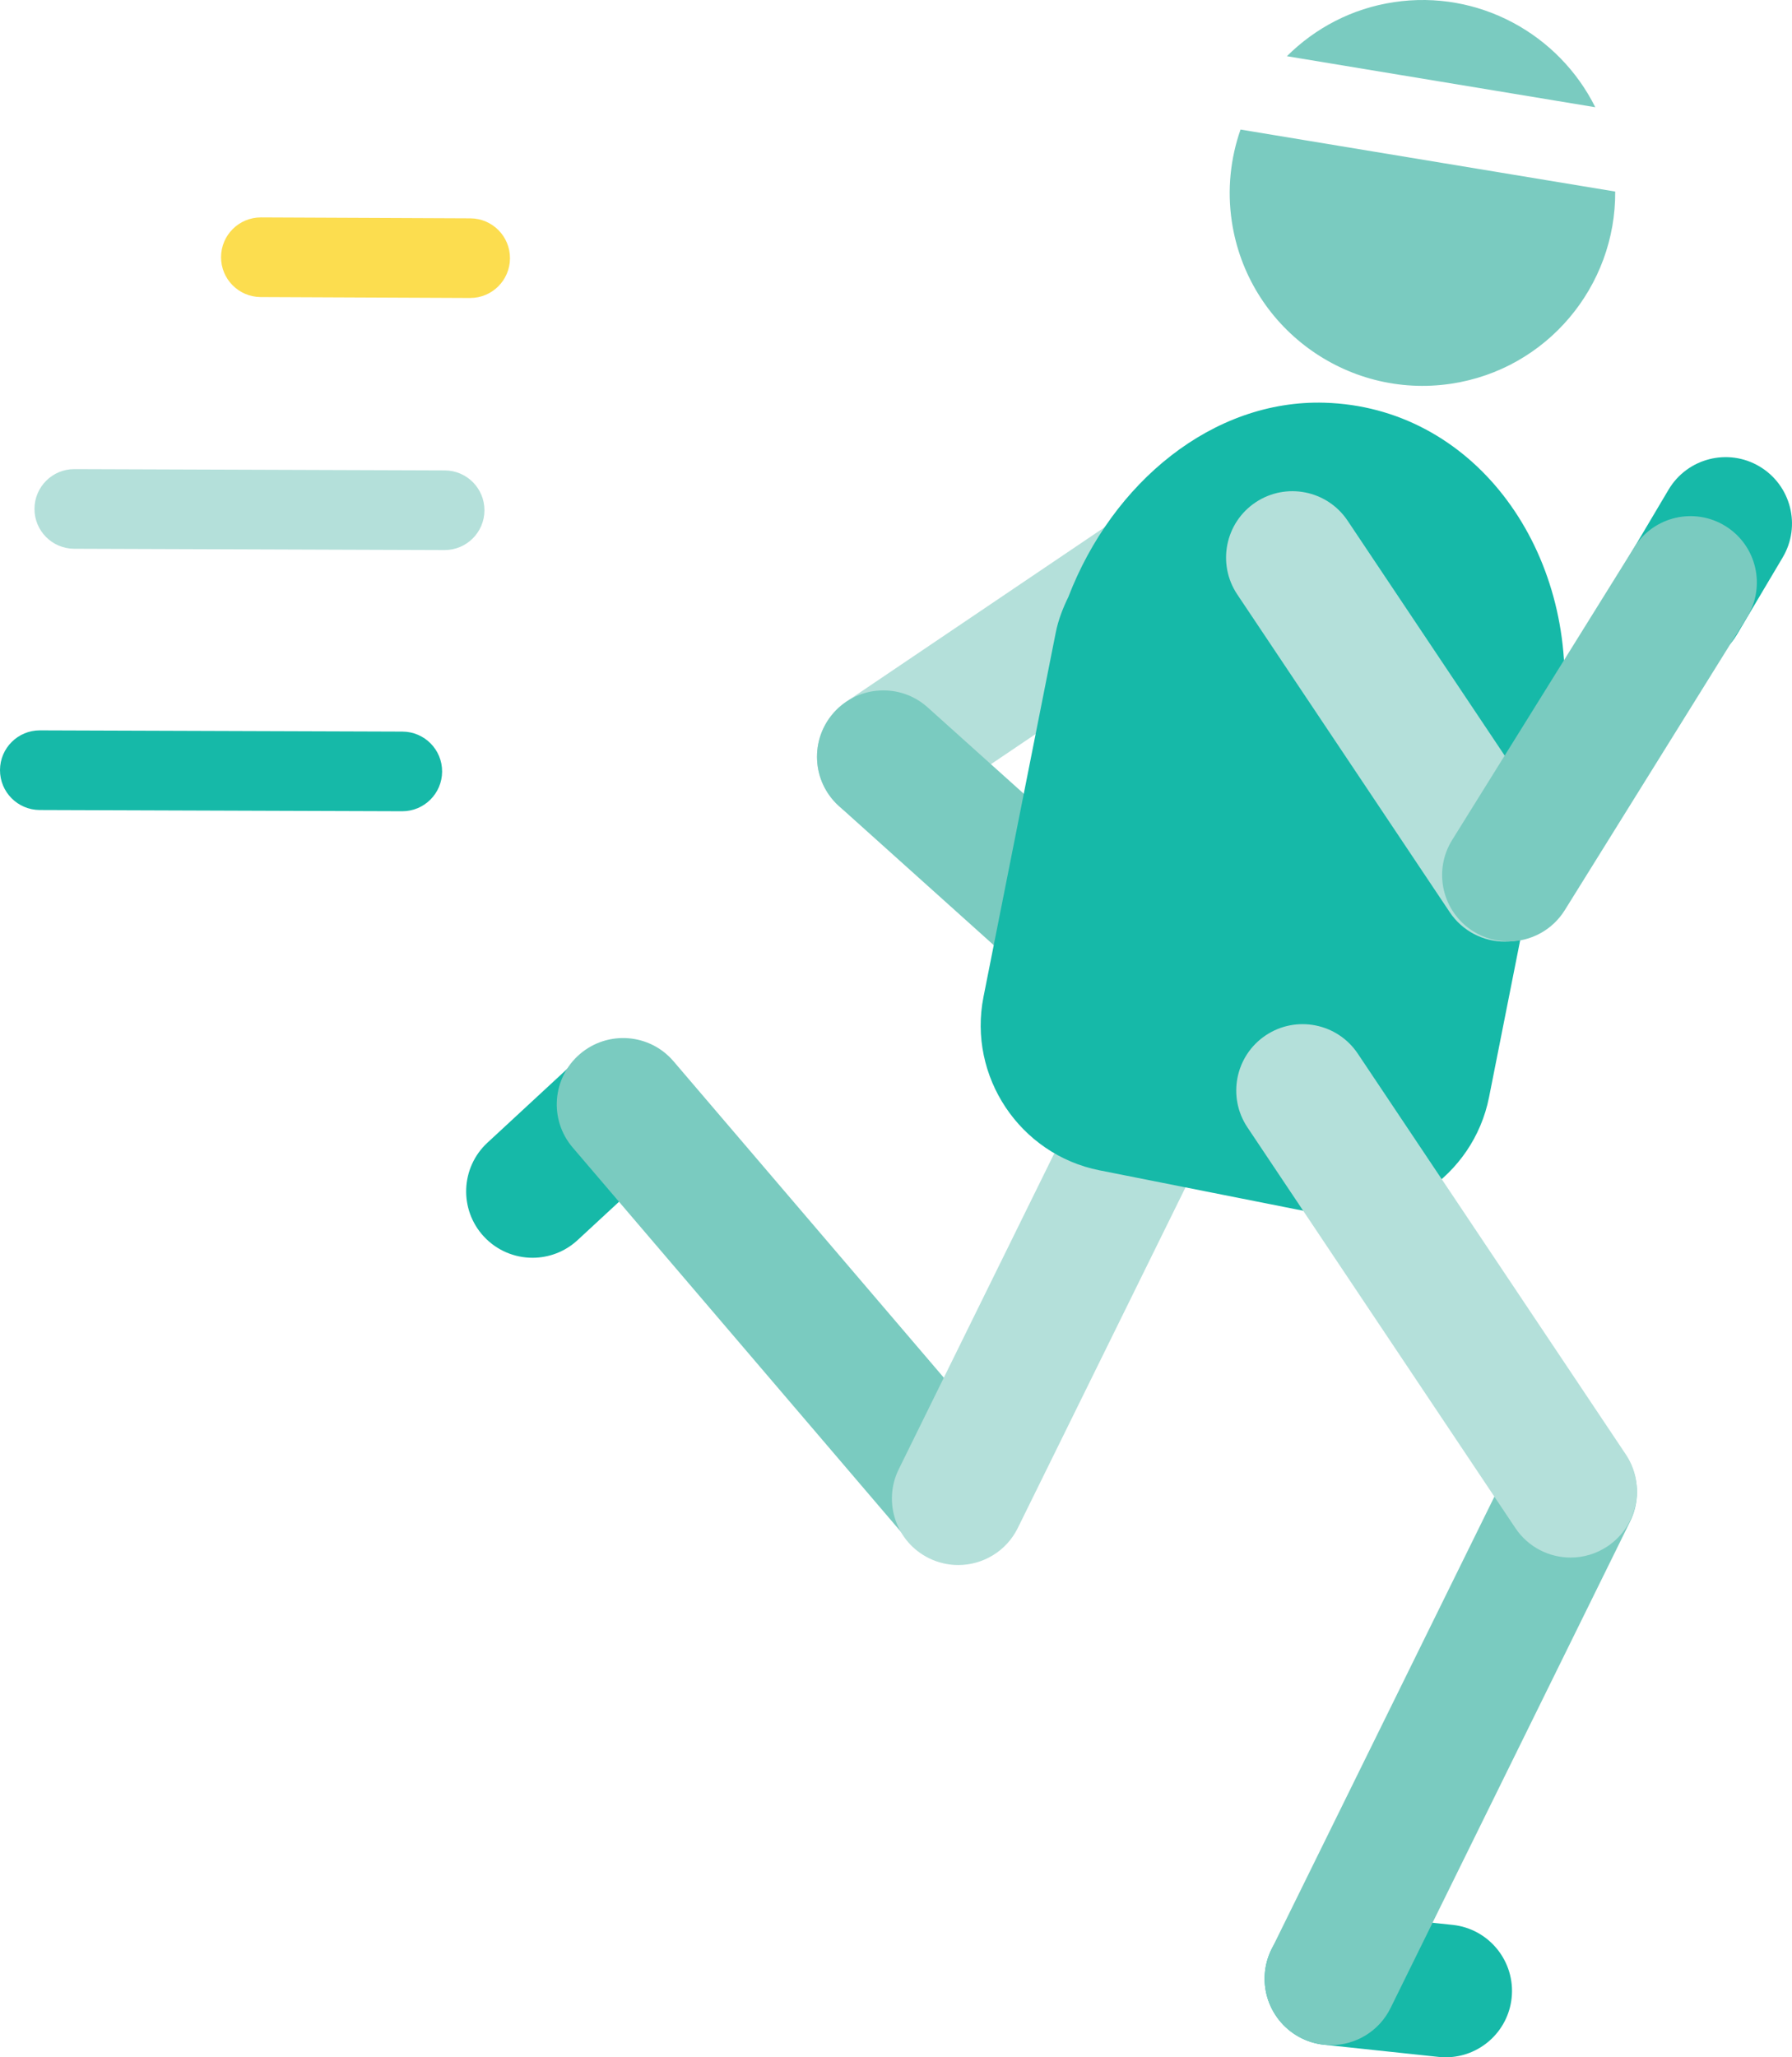 <?xml version="1.0" encoding="utf-8"?>
<!-- Generator: Adobe Illustrator 21.0.0, SVG Export Plug-In . SVG Version: 6.00 Build 0)  -->
<svg version="1.1" id="Layer_1" xmlns="http://www.w3.org/2000/svg" xmlns:xlink="http://www.w3.org/1999/xlink" x="0px" y="0px"
	 viewBox="0 0 67.515 77.491" style="enable-background:new 0 0 67.515 77.491;" xml:space="preserve">
<style type="text/css">
	.st0{fill:#16B9A8;}
	.st1{fill:#B4E0DA;}
	.st2{fill:#7ACBC0;}
	.st3{fill:#FCDD4F;}
</style>
<g id="XMLID_4925_">
	<g id="XMLID_4926_">
		<path id="XMLID_4955_" class="st0" d="M46.879,43.076c-0.577,0-1.157-0.199-1.63-0.605l-3.292-2.833
			c-1.047-0.9-1.165-2.479-0.264-3.525c0.899-1.046,2.477-1.165,3.525-0.264l3.292,2.833c1.047,0.9,1.165,2.479,0.264,3.525
			C48.281,42.781,47.583,43.076,46.879,43.076z"/>
		<path id="XMLID_4954_" class="st1" d="M33.283,31.005c-0.803,0-1.591-0.386-2.074-1.101c-0.772-1.145-0.471-2.699,0.673-3.472
			l11.933-8.057c1.146-0.771,2.699-0.471,3.472,0.673c0.772,1.145,0.471,2.699-0.673,3.472L34.68,30.577
			C34.251,30.866,33.764,31.005,33.283,31.005z"/>
		<path id="XMLID_4952_" class="st0" d="M63.279,25.141c-0.435,0-0.874-0.112-1.273-0.35c-1.188-0.705-1.579-2.239-0.875-3.426
			l1.733-2.921c0.706-1.189,2.241-1.579,3.426-0.875c1.188,0.705,1.579,2.239,0.875,3.426l-1.733,2.921
			C64.963,24.705,64.132,25.141,63.279,25.141z"/>
		<path id="XMLID_4950_" class="st2" d="M43.991,40.626c-0.595,0-1.192-0.211-1.67-0.641L31.61,30.364
			c-1.027-0.922-1.111-2.503-0.188-3.53c0.921-1.026,2.502-1.113,3.53-0.188l10.711,9.621c1.027,0.922,1.111,2.503,0.188,3.53
			C45.358,40.345,44.675,40.626,43.991,40.626z"/>
		<path id="XMLID_4948_" class="st0" d="M54.469,77.491c-0.088,0-0.178-0.005-0.268-0.014l-4.319-0.459
			c-1.372-0.146-2.367-1.378-2.222-2.751c0.146-1.371,1.379-2.358,2.751-2.222l4.319,0.459c1.372,0.146,2.367,1.378,2.222,2.751
			C56.816,76.538,55.731,77.491,54.469,77.491z"/>
		<path id="XMLID_4939_" class="st0" d="M20.064,47.376c-0.673,0-1.343-0.27-1.836-0.802c-0.938-1.014-0.876-2.596,0.137-3.533
			l3.188-2.95c1.015-0.939,2.594-0.877,3.533,0.137c0.938,1.014,0.876,2.596-0.137,3.533l-3.188,2.95
			C21.28,47.156,20.671,47.376,20.064,47.376z"/>
		<g id="XMLID_4933_">
			<g>
				<g id="XMLID_32_">
					<path id="XMLID_33_" class="st2" d="M60.103,4.039c-1.366-2.748-4.392-4.438-7.586-3.958c-1.588,0.238-2.973,0.982-4.032,2.036
						L60.103,4.039z"/>
				</g>
				<g id="XMLID_30_">
					<path id="XMLID_31_" class="st2" d="M46.738,4.88c-0.377,1.079-0.509,2.26-0.328,3.466c0.595,3.962,4.302,6.702,8.265,6.107
						c3.617-0.543,6.206-3.681,6.179-7.238L46.738,4.88z"/>
				</g>
			</g>
		</g>
		<path id="XMLID_4940_" class="st2" d="M50.145,77.033c-0.371,0-0.747-0.083-1.103-0.258c-1.238-0.61-1.748-2.109-1.139-3.348
			l9.027-18.328c0.611-1.239,2.109-1.746,3.348-1.139c1.238,0.61,1.748,2.109,1.139,3.348L52.39,75.636
			C51.955,76.52,51.068,77.033,50.145,77.033z"/>
		<path id="XMLID_4942_" class="st2" d="M36.1,58.874c-0.706,0-1.407-0.297-1.901-0.876L21.576,43.223
			c-0.897-1.05-0.773-2.628,0.276-3.524c1.051-0.896,2.628-0.773,3.524,0.276L38,54.75c0.897,1.05,0.773,2.628-0.276,3.524
			C37.252,58.676,36.674,58.874,36.1,58.874z"/>
		<path id="XMLID_4945_" class="st1" d="M36.102,58.95c-0.371,0-0.747-0.083-1.103-0.258c-1.238-0.61-1.748-2.109-1.139-3.348
			l8.022-16.289c0.61-1.238,2.108-1.747,3.348-1.139c1.238,0.61,1.748,2.109,1.139,3.348l-8.022,16.289
			C37.912,58.437,37.025,58.95,36.102,58.95z"/>
		<path id="XMLID_4943_" class="st0" d="M58.72,28.126L58.72,28.126l0.103-0.519c0.032-0.16,0.028-0.318,0.045-0.477
			c0.02-0.17,0.035-0.338,0.048-0.507c0.001-0.057,0.01-0.113,0.009-0.17c0.374-5.901-3.465-11.123-9.026-11.284
			c-4.19-0.122-7.98,2.981-9.65,7.321c-0.205,0.42-0.378,0.86-0.473,1.339l-0.173,0.87l0,0l-0.341,1.72l-2.208,11.129
			c-0.595,2.999,1.372,5.939,4.37,6.534l8.143,1.615c2.999,0.595,5.939-1.372,6.534-4.37l2.208-11.129l0-0.001L58.72,28.126z"/>
		<path id="XMLID_4946_" class="st1" d="M56.7,35.469c-0.807,0-1.598-0.39-2.08-1.11l-8.005-11.968
			c-0.768-1.147-0.459-2.7,0.688-3.468c1.146-0.766,2.699-0.46,3.468,0.688l8.005,11.968c0.768,1.147,0.459,2.7-0.688,3.468
			C57.661,35.333,57.178,35.469,56.7,35.469z"/>
		<path id="XMLID_4947_" class="st2" d="M56.831,35.461c-0.451,0-0.908-0.122-1.319-0.378c-1.172-0.729-1.531-2.271-0.801-3.443
			l6.858-11.021c0.729-1.172,2.272-1.529,3.443-0.801c1.172,0.729,1.531,2.271,0.801,3.443l-6.858,11.021
			C58.481,35.043,57.666,35.461,56.831,35.461z"/>
		<path id="XMLID_4971_" class="st1" d="M59.174,58.668c-0.807,0-1.598-0.39-2.08-1.11L46.999,42.466
			c-0.768-1.147-0.46-2.7,0.688-3.468c1.146-0.766,2.699-0.46,3.468,0.688l10.096,15.092c0.768,1.147,0.46,2.7-0.688,3.468
			C60.135,58.531,59.653,58.668,59.174,58.668z"/>
	</g>
	<path id="XMLID_4978_" class="st3" d="M17.714,11.224h-0.007l-7.886-0.035c-0.828-0.004-1.497-0.678-1.493-1.507
		c0.004-0.826,0.675-1.493,1.5-1.493h0.007l7.886,0.035c0.828,0.004,1.497,0.678,1.493,1.507
		C19.21,10.557,18.54,11.224,17.714,11.224z"/>
	<path id="XMLID_4977_" class="st1" d="M16.752,20.719c-0.002,0-0.004,0-0.004,0L2.792,20.67c-0.828-0.004-1.497-0.678-1.493-1.507
		c0.004-0.826,0.675-1.493,1.5-1.493h0.007l13.953,0.049c0.828,0.004,1.497,0.678,1.493,1.507
		C18.248,20.052,17.577,20.719,16.752,20.719z"/>
	<path id="XMLID_4976_" class="st0" d="M15.157,30.557c0,0-0.004,0-0.007,0L1.493,30.51C0.665,30.506-0.004,29.832,0,29.003
		c0.004-0.826,0.675-1.493,1.5-1.493c0.002,0,0.004,0,0.004,0l13.66,0.047c0.828,0.004,1.497,0.678,1.493,1.507
		C16.653,29.889,15.982,30.557,15.157,30.557z"/>
</g>
</svg>
